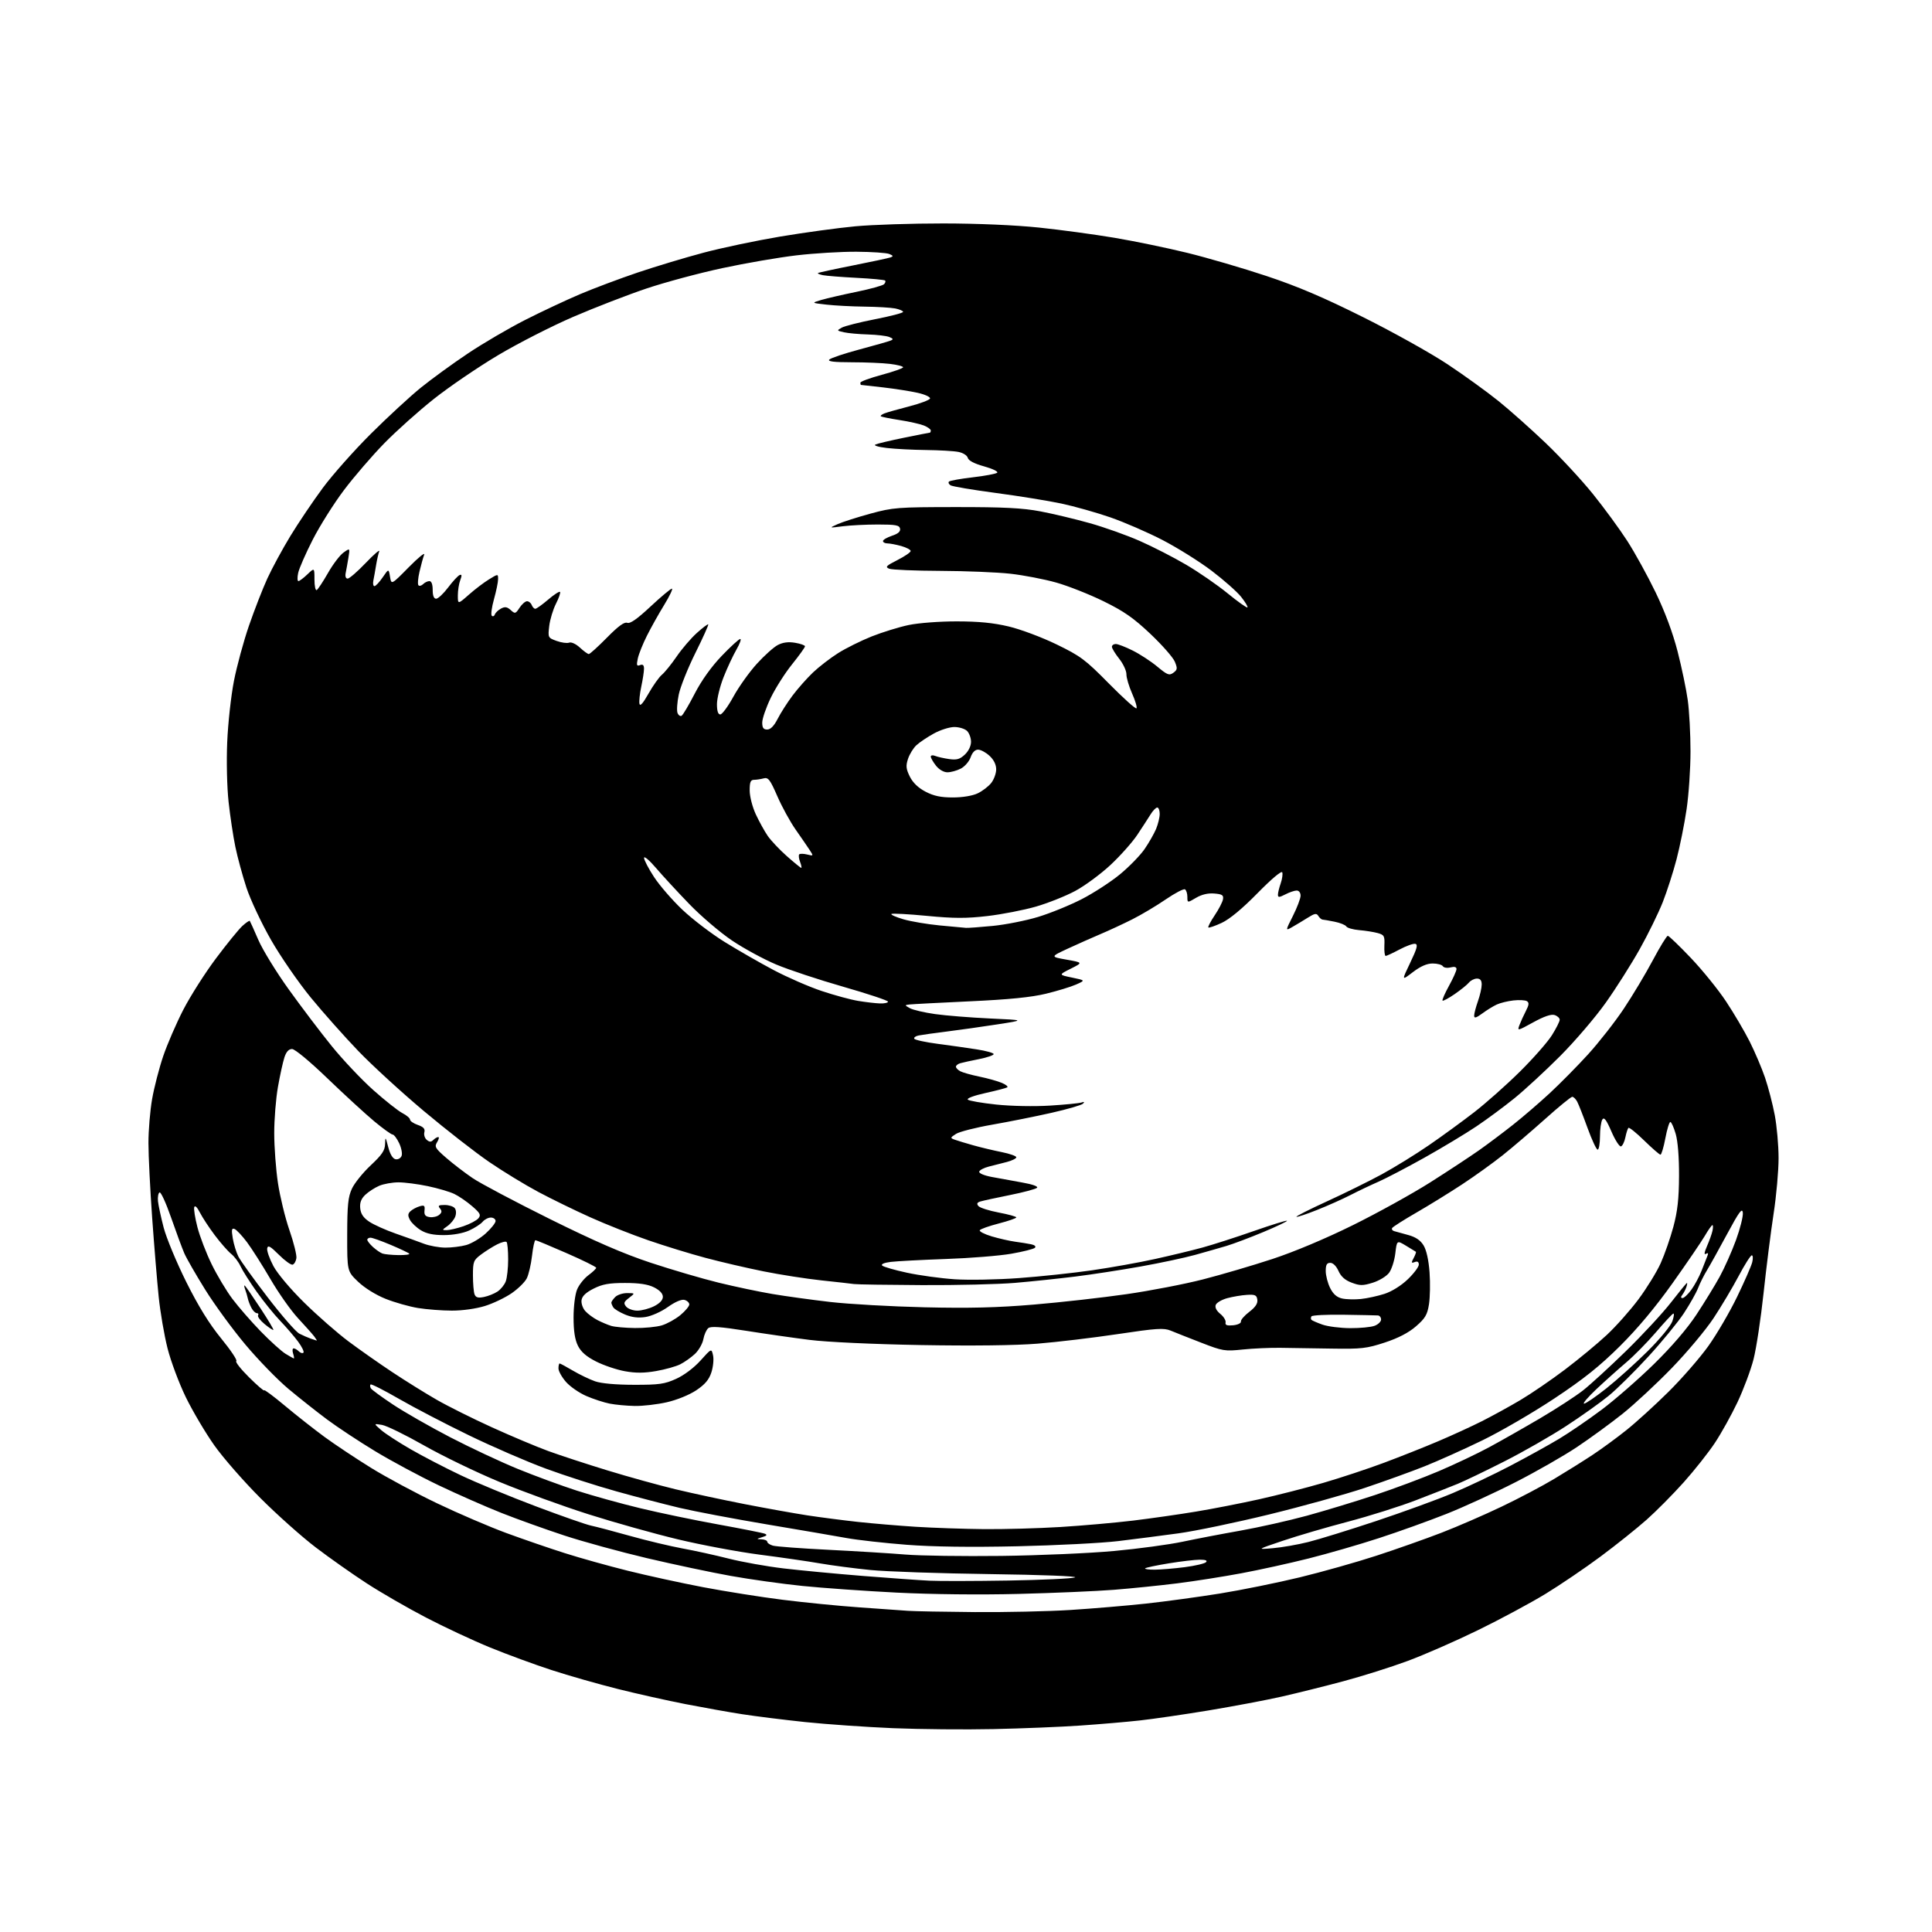 <?xml version="1.0" encoding="UTF-8" standalone="no"?>
<svg 
  version="1.1" 
  xmlns="http://www.w3.org/2000/svg" 
  xmlns:xlink="http://www.w3.org/1999/xlink" 
  xmlns:svg="http://www.w3.org/2000/svg"
  xmlns:rdf="http://www.w3.org/1999/02/22-rdf-syntax-ns#"
  xmlns:cc="http://creativecommons.org/ns#"
  xmlns:dc="http://purl.org/dc/elements/1.1/"
  viewBox="0 0 768 768"
  width="768"
  height="768"
>
<style>svg {background-color: white; }</style>"
<path stroke="none" fill="black" fill-rule="evenodd" d="M395.00,687.34C383.73,687.59 365.73,687.42 355.00,686.98C344.27,686.53 328.52,685.43 320.00,684.54C311.48,683.64 300.23,682.23 295.00,681.42C289.77,680.61 279.65,678.80 272.50,677.41C265.35,676.02 253.20,673.30 245.50,671.37C237.80,669.44 225.99,666.07 219.26,663.88C212.53,661.69 201.51,657.64 194.76,654.88C188.02,652.12 176.55,646.76 169.28,642.97C162.01,639.18 151.44,633.08 145.79,629.41C140.14,625.74 131.01,619.31 125.51,615.12C120.00,610.93 110.10,602.10 103.50,595.49C96.90,588.89 88.64,579.44 85.15,574.49C81.66,569.55 76.60,560.99 73.90,555.48C71.21,549.96 67.92,541.19 66.60,535.98C65.28,530.76 63.70,521.55 63.08,515.50C62.46,509.45 61.29,495.27 60.48,484.00C59.68,472.73 59.01,459.40 59.01,454.38C59.00,449.37 59.66,441.49 60.47,436.88C61.28,432.27 63.26,424.61 64.87,419.86C66.48,415.11 70.09,406.78 72.88,401.36C75.68,395.94 81.51,386.77 85.84,381.00C90.16,375.23 94.89,369.41 96.35,368.08C97.80,366.75 99.13,365.85 99.30,366.08C99.47,366.31 101.00,369.70 102.69,373.62C104.38,377.53 109.81,386.38 114.76,393.27C119.71,400.17 127.39,410.31 131.84,415.80C136.28,421.29 143.75,429.19 148.42,433.35C153.10,437.51 158.29,441.62 159.96,442.48C161.63,443.34 163.00,444.51 163.00,445.08C163.00,445.64 164.39,446.59 166.08,447.18C168.36,447.97 169.04,448.73 168.69,450.09C168.42,451.10 168.85,452.46 169.65,453.12C170.74,454.03 171.37,454.03 172.24,453.16C172.88,452.52 173.76,452.00 174.21,452.00C174.65,452.00 174.45,452.91 173.76,454.02C172.63,455.83 172.99,456.46 177.38,460.27C180.06,462.60 184.79,466.22 187.88,468.32C190.97,470.42 204.75,477.71 218.50,484.54C236.49,493.46 247.76,498.35 258.68,501.97C267.03,504.73 279.19,508.30 285.70,509.89C292.21,511.48 301.81,513.50 307.02,514.38C312.23,515.26 322.57,516.69 330.00,517.55C337.43,518.41 354.30,519.36 367.50,519.67C385.30,520.09 396.54,519.81 411.00,518.59C421.73,517.69 438.26,515.83 447.75,514.46C457.24,513.10 470.97,510.44 478.25,508.57C485.54,506.70 497.92,503.06 505.77,500.48C514.48,497.62 526.96,492.37 537.77,487.03C547.52,482.21 561.35,474.57 568.50,470.04C575.65,465.51 584.42,459.73 588.00,457.21C591.58,454.68 597.65,450.12 601.50,447.07C605.35,444.03 611.88,438.41 616.00,434.60C620.12,430.78 627.02,423.80 631.32,419.08C635.61,414.36 641.98,406.23 645.47,401.00C648.96,395.77 654.15,387.11 657.00,381.75C659.85,376.39 662.54,372.00 662.98,372.00C663.41,372.00 667.54,375.96 672.14,380.80C676.74,385.63 683.03,393.40 686.11,398.05C689.20,402.70 693.43,409.88 695.51,414.00C697.58,418.12 700.34,424.60 701.63,428.39C702.92,432.18 704.66,438.87 705.49,443.25C706.32,447.63 707.01,455.33 707.01,460.36C707.02,465.39 706.13,475.35 705.03,482.50C703.93,489.65 702.14,503.82 701.05,514.00C699.96,524.17 698.16,536.03 697.05,540.35C695.94,544.67 693.07,552.33 690.69,557.38C688.30,562.42 684.27,569.68 681.73,573.52C679.19,577.36 673.60,584.43 669.31,589.23C665.01,594.03 658.35,600.75 654.50,604.16C650.65,607.58 642.45,614.13 636.27,618.73C630.09,623.32 620.19,630.04 614.27,633.65C608.35,637.25 596.30,643.73 587.50,648.02C578.70,652.32 566.10,657.84 559.50,660.28C552.90,662.72 541.42,666.34 534.00,668.32C526.58,670.31 515.52,673.06 509.44,674.44C503.35,675.82 490.30,678.28 480.44,679.92C470.57,681.55 458.23,683.35 453.00,683.92C447.77,684.50 437.20,685.40 429.50,685.93C421.80,686.47 406.27,687.10 395.00,687.34zM387.52,640.83C399.63,640.92 416.73,640.55 425.52,639.99C434.31,639.43 447.80,638.29 455.50,637.46C463.20,636.62 476.48,634.81 485.00,633.44C493.52,632.06 507.77,629.17 516.66,627.02C525.55,624.86 539.28,620.99 547.16,618.41C555.05,615.84 566.67,611.73 573.00,609.29C579.33,606.85 590.08,602.18 596.89,598.92C603.71,595.67 613.16,590.68 617.89,587.84C622.63,585.00 629.42,580.75 633.00,578.39C636.58,576.03 642.65,571.59 646.50,568.51C650.35,565.44 657.88,558.59 663.24,553.28C668.60,547.98 675.73,539.78 679.10,535.07C682.46,530.36 687.60,521.55 690.53,515.50C693.46,509.45 696.17,503.26 696.54,501.75C696.91,500.24 696.83,499.00 696.36,499.01C695.89,499.01 693.53,502.72 691.13,507.26C688.73,511.79 684.25,519.32 681.17,523.98C678.09,528.64 670.62,537.57 664.57,543.81C658.52,550.06 649.71,558.24 645.00,562.00C640.28,565.77 632.14,571.70 626.91,575.20C621.68,578.70 610.67,584.99 602.45,589.19C594.23,593.39 581.88,599.06 575.00,601.79C568.12,604.52 556.06,608.86 548.18,611.42C540.31,613.99 527.71,617.63 520.18,619.52C512.66,621.41 500.65,624.06 493.50,625.39C486.35,626.73 474.88,628.54 468.00,629.40C461.12,630.26 449.78,631.42 442.79,631.97C435.81,632.52 418.71,633.26 404.79,633.61C389.59,634.00 370.32,633.79 356.50,633.09C343.85,632.45 326.98,631.25 319.00,630.44C311.02,629.63 298.20,627.83 290.50,626.45C282.80,625.07 267.80,621.89 257.16,619.39C246.53,616.88 231.71,612.82 224.24,610.36C216.76,607.90 205.56,603.88 199.34,601.42C193.13,598.96 181.91,594.02 174.42,590.45C166.93,586.87 155.56,580.77 149.15,576.89C142.74,573.01 134.12,567.32 130.00,564.25C125.88,561.18 118.96,555.70 114.63,552.08C110.31,548.46 102.62,540.55 97.55,534.50C92.47,528.45 85.29,518.63 81.58,512.67C77.87,506.71 74.12,500.19 73.25,498.17C72.38,496.15 70.02,489.77 68.01,484.00C66.00,478.23 63.94,473.73 63.43,474.00C62.92,474.27 62.64,475.85 62.80,477.50C62.97,479.15 63.99,483.88 65.06,488.00C66.14,492.12 70.17,501.82 74.01,509.54C78.85,519.24 83.14,526.19 87.91,532.04C91.71,536.69 94.42,540.74 93.93,541.05C93.44,541.35 95.73,544.26 99.02,547.52C102.31,550.77 105.00,553.09 105.00,552.67C105.00,552.25 108.71,555.00 113.25,558.80C117.79,562.60 124.88,568.17 129.00,571.20C133.12,574.22 141.45,579.75 147.50,583.50C153.55,587.24 165.38,593.59 173.79,597.61C182.20,601.63 194.58,606.94 201.29,609.41C208.01,611.88 218.45,615.47 224.50,617.39C230.55,619.32 241.80,622.46 249.50,624.38C257.20,626.30 270.70,629.25 279.50,630.93C288.30,632.60 302.51,634.86 311.07,635.93C319.63,637.01 333.36,638.37 341.57,638.95C349.78,639.54 358.52,640.16 361.00,640.33C363.48,640.51 375.41,640.73 387.52,640.83zM400.82,628.29C414.20,628.06 426.13,627.51 427.32,627.05C428.58,626.57 414.24,626.01 393.50,625.73C373.70,625.46 352.32,624.73 346.00,624.10C339.68,623.47 330.68,622.29 326.00,621.48C321.32,620.66 310.52,619.10 302.00,618.00C293.48,616.90 278.85,614.16 269.50,611.92C260.15,609.68 244.13,605.19 233.91,601.94C223.68,598.69 207.81,592.92 198.64,589.12C189.47,585.32 175.94,578.78 168.58,574.60C161.21,570.41 153.69,566.73 151.85,566.42C148.50,565.86 148.50,565.86 151.50,568.46C153.15,569.89 158.41,573.32 163.19,576.07C167.97,578.83 176.97,583.50 183.19,586.45C189.41,589.40 202.82,594.95 213.00,598.78C223.18,602.62 233.07,606.08 235.00,606.47C236.93,606.87 243.90,608.71 250.50,610.56C257.10,612.41 266.46,614.64 271.29,615.53C276.13,616.41 284.42,618.24 289.71,619.58C295.00,620.92 304.77,622.67 311.42,623.46C318.06,624.25 332.27,625.60 343.00,626.46C353.73,627.31 365.65,628.17 369.50,628.35C373.35,628.54 387.45,628.51 400.82,628.29zM459.08,623.97C461.51,623.95 466.85,623.50 470.95,622.97C475.04,622.44 478.85,621.55 479.40,621.00C480.07,620.33 479.26,620.00 476.95,620.00C475.05,620.01 469.51,620.65 464.64,621.45C459.77,622.24 455.53,623.13 455.22,623.44C454.92,623.75 456.65,623.99 459.08,623.97zM398.00,618.50C413.12,618.31 433.38,617.43 443.00,616.53C452.62,615.64 464.77,613.99 470.00,612.88C475.23,611.77 485.57,609.78 493.00,608.47C500.43,607.15 512.35,604.47 519.50,602.52C526.65,600.56 538.80,596.87 546.50,594.32C554.20,591.77 565.67,587.48 572.00,584.78C578.33,582.08 587.33,577.81 592.00,575.28C596.67,572.76 605.79,567.58 612.25,563.78C618.71,559.97 626.36,555.00 629.25,552.73C632.14,550.47 639.84,543.41 646.36,537.06C652.88,530.70 660.93,522.01 664.24,517.75C667.54,513.49 670.40,510.00 670.59,510.00C670.78,510.00 670.66,510.79 670.31,511.75C669.97,512.71 669.25,514.06 668.72,514.75C668.08,515.57 668.12,516.00 668.83,516.00C669.42,516.00 670.98,514.54 672.30,512.75C673.62,510.96 675.49,507.48 676.46,505.00C677.43,502.52 678.47,499.86 678.78,499.09C679.15,498.15 678.92,497.93 678.12,498.43C677.33,498.91 677.49,497.82 678.57,495.34C679.49,493.23 680.47,490.49 680.74,489.25C681.01,488.01 681.00,487.00 680.71,487.00C680.42,487.00 679.05,488.94 677.67,491.31C676.28,493.67 670.53,502.11 664.88,510.06C658.13,519.56 650.98,528.12 643.95,535.10C635.89,543.10 629.52,548.19 617.90,555.90C609.44,561.52 596.55,569.02 589.25,572.57C581.95,576.12 571.59,580.77 566.24,582.90C560.88,585.03 550.20,588.89 542.50,591.47C534.80,594.04 517.70,598.79 504.50,602.02C491.30,605.24 475.10,608.62 468.50,609.52C461.90,610.43 451.10,611.81 444.50,612.61C437.90,613.40 419.84,614.32 404.37,614.67C385.73,615.08 370.87,614.88 360.37,614.07C351.64,613.39 340.90,612.19 336.50,611.39C332.10,610.59 317.81,608.14 304.75,605.95C291.68,603.75 276.16,600.81 270.25,599.42C264.34,598.02 252.97,595.06 245.00,592.83C237.03,590.61 224.43,586.55 217.00,583.81C209.57,581.08 195.85,575.13 186.50,570.60C177.15,566.07 164.62,559.54 158.66,556.10C152.70,552.66 147.60,550.07 147.31,550.35C147.03,550.64 147.08,551.33 147.43,551.89C147.78,552.46 151.76,555.37 156.28,558.37C160.80,561.37 171.03,567.21 179.00,571.35C186.97,575.48 199.03,581.13 205.79,583.90C212.55,586.66 223.13,590.56 229.29,592.55C235.46,594.54 246.80,597.69 254.50,599.54C262.20,601.40 276.15,604.30 285.50,605.99C294.85,607.69 303.18,609.34 304.00,609.67C305.11,610.12 304.84,610.48 303.00,611.04C300.61,611.77 300.60,611.81 302.75,611.90C303.99,611.96 305.00,612.40 305.00,612.88C305.00,613.37 306.01,614.06 307.25,614.42C308.49,614.78 318.50,615.53 329.50,616.08C340.50,616.63 354.23,617.48 360.00,617.96C365.77,618.44 382.88,618.68 398.00,618.50zM506.00,615.43C509.57,615.12 515.91,614.02 520.08,612.97C524.25,611.93 536.40,608.17 547.08,604.62C557.76,601.06 571.42,596.09 577.43,593.56C583.44,591.04 593.79,586.13 600.43,582.65C607.07,579.17 615.80,574.34 619.84,571.91C623.88,569.49 631.48,564.28 636.73,560.35C641.98,556.41 651.29,548.29 657.42,542.29C664.47,535.39 670.69,528.15 674.36,522.58C677.56,517.73 681.72,510.95 683.61,507.50C685.50,504.06 688.41,497.51 690.08,492.95C691.74,488.39 692.97,483.50 692.80,482.08C692.56,479.99 691.37,481.61 686.58,490.50C683.33,496.55 679.70,503.07 678.52,505.00C677.34,506.93 675.77,510.07 675.02,512.00C674.28,513.92 671.74,518.42 669.39,522.00C667.03,525.58 660.69,533.32 655.30,539.20C649.91,545.09 642.80,552.12 639.50,554.83C636.20,557.54 628.55,562.98 622.50,566.92C616.45,570.87 605.42,577.17 598.00,580.93C590.58,584.69 582.25,588.70 579.50,589.83C576.75,590.96 569.27,593.90 562.87,596.36C556.48,598.82 544.33,602.66 535.87,604.88C527.42,607.10 515.77,610.51 510.00,612.46C499.50,616.00 499.50,616.00 506.00,615.43zM391.00,607.85C398.98,607.93 412.70,607.55 421.50,607.01C430.30,606.47 443.35,605.31 450.50,604.45C457.65,603.58 468.90,601.97 475.50,600.87C482.10,599.78 493.35,597.58 500.50,595.99C507.65,594.40 519.12,591.47 526.00,589.47C532.88,587.47 543.75,583.87 550.17,581.47C556.59,579.07 566.27,575.23 571.67,572.93C577.08,570.64 584.88,567.06 589.00,564.99C593.12,562.91 600.04,559.12 604.37,556.55C608.69,553.99 616.69,548.52 622.13,544.40C627.57,540.28 635.02,534.12 638.68,530.70C642.35,527.29 648.03,520.90 651.31,516.50C654.59,512.10 658.57,505.64 660.15,502.14C661.72,498.65 663.99,492.12 665.20,487.64C666.84,481.51 667.40,476.54 667.44,467.50C667.48,460.08 666.97,453.69 666.12,450.75C665.36,448.14 664.40,446.00 663.98,446.00C663.57,446.00 662.67,448.93 662.00,452.50C661.33,456.07 660.45,459.00 660.06,459.00C659.67,459.00 656.77,456.48 653.61,453.40C650.46,450.31 647.63,448.04 647.32,448.35C647.02,448.65 646.47,450.35 646.11,452.12C645.75,453.90 644.96,455.51 644.37,455.71C643.78,455.91 642.07,453.26 640.58,449.83C638.54,445.11 637.65,443.94 636.95,445.04C636.45,445.84 636.02,448.86 636.02,451.75C636.01,454.64 635.59,457.00 635.09,457.00C634.60,457.00 632.79,453.13 631.08,448.41C629.37,443.68 627.51,438.95 626.95,437.91C626.39,436.86 625.51,436.00 624.99,436.00C624.47,436.00 619.63,439.96 614.23,444.80C608.82,449.64 601.24,456.12 597.37,459.20C593.50,462.29 586.20,467.53 581.15,470.85C576.09,474.17 567.90,479.23 562.95,482.08C558.00,484.94 553.70,487.67 553.41,488.15C553.11,488.62 553.46,489.18 554.19,489.39C554.91,489.60 557.43,490.30 559.80,490.94C562.77,491.75 564.65,493.02 565.90,495.08C567.03,496.93 567.92,500.95 568.27,505.77C568.58,510.02 568.47,515.74 568.04,518.48C567.38,522.65 566.54,524.06 562.87,527.24C559.95,529.78 555.85,531.91 550.50,533.67C543.32,536.03 541.17,536.28 529.50,536.09C522.35,535.98 513.12,535.84 509.00,535.78C504.88,535.72 498.12,536.02 494.00,536.45C486.88,537.20 486.04,537.06 477.50,533.74C472.55,531.82 467.08,529.66 465.35,528.94C462.64,527.82 459.74,528.01 444.35,530.32C434.53,531.79 420.20,533.50 412.50,534.12C403.66,534.84 386.53,535.04 366.00,534.68C347.02,534.34 328.64,533.49 321.83,532.63C315.41,531.82 304.02,530.19 296.52,529.00C286.41,527.40 282.54,527.13 281.55,527.96C280.81,528.57 279.93,530.55 279.59,532.36C279.25,534.17 277.74,536.80 276.24,538.21C274.73,539.62 272.11,541.47 270.41,542.33C268.71,543.19 264.39,544.40 260.80,545.02C256.08,545.84 252.67,545.86 248.39,545.08C245.15,544.50 240.03,542.77 237.00,541.24C233.13,539.29 230.98,537.44 229.75,534.98C228.54,532.56 228.00,529.13 228.00,523.72C228.00,519.28 228.61,514.49 229.41,512.57C230.18,510.71 232.21,508.17 233.91,506.91C235.61,505.65 237.00,504.32 237.00,503.96C237.00,503.59 231.71,500.98 225.24,498.15C218.78,495.32 213.20,493.00 212.84,493.00C212.49,493.00 211.87,495.81 211.48,499.25C211.09,502.69 210.14,506.72 209.38,508.20C208.62,509.69 205.91,512.35 203.35,514.10C200.79,515.86 196.03,518.14 192.76,519.15C189.30,520.23 183.84,521.00 179.66,520.99C175.72,520.99 169.65,520.52 166.18,519.96C162.70,519.39 156.89,517.75 153.27,516.30C149.36,514.73 144.91,511.96 142.34,509.50C138.00,505.34 138.00,505.34 138.02,490.92C138.04,479.01 138.37,475.80 139.90,472.50C140.92,470.30 144.28,466.13 147.38,463.23C151.87,459.02 153.02,457.32 153.08,454.73C153.16,451.73 153.24,451.82 154.33,455.99C155.08,458.88 156.13,460.60 157.25,460.82C158.22,461.00 159.29,460.40 159.64,459.48C160.00,458.57 159.55,456.28 158.66,454.41C157.76,452.53 156.60,451.00 156.07,451.00C155.54,451.00 152.27,448.65 148.80,445.77C145.34,442.89 137.00,435.24 130.27,428.77C123.20,421.96 117.23,417.00 116.10,417.00C114.79,417.00 113.80,418.07 113.07,420.30C112.47,422.12 111.31,427.40 110.49,432.05C109.67,436.70 109.00,445.00 109.01,450.50C109.01,456.00 109.68,464.90 110.49,470.28C111.30,475.66 113.35,484.09 115.05,489.00C116.76,493.92 118.00,498.93 117.82,500.14C117.65,501.35 116.98,502.51 116.34,502.72C115.70,502.93 113.25,501.17 110.88,498.80C107.44,495.37 106.50,494.85 106.22,496.24C106.02,497.19 107.12,500.34 108.66,503.24C110.29,506.30 115.44,512.41 120.98,517.86C126.22,523.00 134.10,529.91 138.50,533.20C142.90,536.49 150.78,542.02 156.00,545.48C161.22,548.94 169.12,553.86 173.55,556.40C177.97,558.95 187.87,563.89 195.55,567.38C203.22,570.87 213.32,575.12 218.00,576.83C222.68,578.53 233.25,582.00 241.50,584.52C249.75,587.05 261.90,590.41 268.50,592.00C275.10,593.59 287.48,596.25 296.00,597.91C304.52,599.57 315.77,601.59 321.00,602.39C326.23,603.18 335.23,604.35 341.00,604.98C346.77,605.61 357.12,606.48 364.00,606.92C370.88,607.35 383.02,607.77 391.00,607.85zM252.30,558.89C249.11,558.83 244.63,558.41 242.34,557.96C240.06,557.51 235.89,556.15 233.09,554.94C230.28,553.73 226.64,551.21 224.99,549.34C223.35,547.46 222.00,545.05 222.00,543.97C222.00,542.88 222.21,542.00 222.46,542.00C222.71,542.00 225.09,543.29 227.76,544.86C230.42,546.43 234.38,548.33 236.55,549.09C239.00,549.95 244.86,550.47 252.00,550.48C262.00,550.50 264.19,550.19 268.78,548.11C271.92,546.69 275.83,543.75 278.45,540.85C282.83,535.97 282.83,535.97 283.45,538.79C283.80,540.34 283.49,543.39 282.78,545.56C281.84,548.45 280.23,550.35 276.76,552.67C274.01,554.50 269.10,556.50 265.06,557.42C261.24,558.29 255.49,558.95 252.30,558.89zM629.68,557.97C630.34,557.99 634.34,555.24 638.57,551.88C642.81,548.51 650.19,541.87 654.96,537.13C659.89,532.23 664.15,527.06 664.80,525.18C665.43,523.35 665.58,522.00 665.14,522.18C664.69,522.35 661.56,525.73 658.18,529.68C654.79,533.63 649.47,539.03 646.34,541.68C643.22,544.33 637.93,549.07 634.58,552.22C631.24,555.37 629.03,557.96 629.68,557.97zM116.82,540.00C116.99,540.00 116.85,539.10 116.50,538.00C116.15,536.90 116.26,536.00 116.73,536.00C117.21,536.00 118.13,536.53 118.78,537.18C119.43,537.83 120.26,538.07 120.62,537.71C120.98,537.35 120.01,535.35 118.47,533.28C116.92,531.20 113.71,527.48 111.34,525.00C108.96,522.52 104.78,517.35 102.04,513.50C99.31,509.65 96.43,505.11 95.65,503.42C94.88,501.72 93.18,499.47 91.87,498.42C90.57,497.36 87.64,494.02 85.37,491.00C83.10,487.98 80.44,483.93 79.46,482.00C78.38,479.88 77.50,479.03 77.22,479.86C76.97,480.60 77.54,484.20 78.49,487.86C79.43,491.51 81.96,498.10 84.11,502.50C86.25,506.90 89.98,513.13 92.40,516.35C94.82,519.56 99.88,525.37 103.65,529.25C107.42,533.13 111.85,537.13 113.50,538.15C115.15,539.16 116.64,539.99 116.82,540.00zM125.87,532.90C126.08,532.96 125.64,532.21 124.91,531.25C124.17,530.29 121.27,527.02 118.46,524.00C115.65,520.98 110.73,514.00 107.53,508.50C104.32,503.00 100.11,496.38 98.18,493.79C96.24,491.20 94.01,488.84 93.24,488.54C92.09,488.10 91.96,488.80 92.53,492.25C92.92,494.59 93.92,497.85 94.76,499.50C95.59,501.15 100.83,508.43 106.39,515.69C111.95,522.94 117.62,529.45 119.00,530.15C120.38,530.85 122.40,531.74 123.50,532.12C124.60,532.49 125.67,532.85 125.87,532.90zM108.67,528.66C108.50,528.83 106.94,527.80 105.20,526.36C103.46,524.92 102.28,523.35 102.58,522.87C102.88,522.39 102.66,522.00 102.09,522.00C101.53,522.00 100.57,521.07 99.97,519.94C99.36,518.80 98.71,517.11 98.52,516.19C98.33,515.26 97.84,513.60 97.43,512.50C97.02,511.40 96.99,510.77 97.37,511.11C97.74,511.44 100.51,515.46 103.52,520.03C106.53,524.60 108.85,528.49 108.67,528.66zM252.38,527.91C256.17,527.96 260.98,527.49 263.08,526.86C265.17,526.23 268.49,524.40 270.44,522.79C272.40,521.17 274.00,519.26 274.00,518.54C274.00,517.82 273.14,517.01 272.08,516.73C270.91,516.42 268.35,517.52 265.47,519.57C262.84,521.44 258.92,523.19 256.56,523.54C253.69,523.97 251.11,523.66 248.46,522.55C246.32,521.65 244.22,520.38 243.80,519.71C243.38,519.05 243.02,518.19 243.02,517.82C243.01,517.45 243.71,516.44 244.57,515.57C245.44,514.71 247.57,514.01 249.32,514.02C252.50,514.04 252.50,514.04 250.05,515.93C247.96,517.54 247.79,518.04 248.92,519.41C249.65,520.28 251.65,521.00 253.37,521.00C255.09,521.00 258.07,520.21 260.00,519.25C262.25,518.12 263.50,516.79 263.50,515.50C263.50,514.21 262.25,512.88 260.00,511.75C257.54,510.52 254.11,510.00 248.46,510.00C242.11,510.00 239.49,510.47 235.96,512.25C232.90,513.79 231.40,515.23 231.17,516.83C230.99,518.12 231.66,520.07 232.67,521.18C233.67,522.30 235.84,523.90 237.49,524.75C239.14,525.61 241.61,526.65 242.99,527.07C244.37,527.48 248.60,527.87 252.38,527.91zM536.68,527.96C540.64,527.98 545.02,527.56 546.43,527.02C547.85,526.49 549.00,525.36 549.00,524.52C549.00,523.69 548.44,522.96 547.75,522.91C547.06,522.86 540.95,522.73 534.17,522.63C527.40,522.52 521.61,522.82 521.32,523.28C521.04,523.75 521.04,524.37 521.33,524.66C521.61,524.95 523.57,525.80 525.68,526.55C527.78,527.30 532.73,527.93 536.68,527.96zM490.19,526.82C492.02,526.64 493.40,525.98 493.28,525.34C493.16,524.71 494.65,522.98 496.59,521.50C499.04,519.63 500.02,518.15 499.81,516.66C499.55,514.83 498.92,514.53 495.69,514.73C493.60,514.85 490.09,515.44 487.89,516.03C485.69,516.62 483.62,517.83 483.28,518.71C482.89,519.72 483.56,521.04 485.08,522.28C486.41,523.36 487.36,524.89 487.19,525.69C486.96,526.77 487.72,527.05 490.19,526.82zM541.00,516.37C543.48,516.11 547.68,515.19 550.35,514.33C553.24,513.40 556.98,511.07 559.60,508.56C562.02,506.24 564.00,503.60 564.00,502.70C564.00,501.60 563.47,501.27 562.38,501.68C560.99,502.22 560.93,501.99 561.96,500.07C562.62,498.84 563.01,497.72 562.83,497.59C562.65,497.46 560.87,496.37 558.89,495.18C555.28,493.01 555.28,493.01 554.66,498.24C554.32,501.12 553.20,504.59 552.18,505.96C551.15,507.34 548.25,509.10 545.72,509.89C541.73,511.13 540.61,511.12 537.31,509.88C534.68,508.90 533.06,507.45 532.07,505.23C531.21,503.30 529.91,502.00 528.82,502.00C527.43,502.00 527.00,502.77 527.00,505.25C527.00,507.04 527.79,510.07 528.75,512.00C529.97,514.44 531.41,515.70 533.50,516.17C535.15,516.54 538.52,516.62 541.00,516.37zM192.34,515.58C194.02,515.25 196.45,514.28 197.74,513.43C199.03,512.59 200.52,510.76 201.04,509.38C201.57,508.00 202.00,504.05 202.00,500.60C202.00,497.15 201.72,494.05 201.37,493.71C201.03,493.36 199.34,493.79 197.62,494.66C195.91,495.53 193.04,497.33 191.25,498.67C188.23,500.93 188.00,501.52 188.00,506.97C188.00,510.20 188.29,513.59 188.64,514.51C189.13,515.79 190.03,516.04 192.34,515.58zM366.50,510.85C352.75,510.78 340.60,510.60 339.50,510.43C338.40,510.27 332.55,509.61 326.50,508.97C320.45,508.32 310.10,506.71 303.50,505.38C296.90,504.05 286.55,501.65 280.50,500.03C274.45,498.42 264.18,495.27 257.68,493.02C251.18,490.78 240.83,486.68 234.68,483.91C228.53,481.15 219.22,476.60 214.00,473.82C208.78,471.04 200.00,465.69 194.50,461.93C189.00,458.17 177.28,449.04 168.45,441.63C159.63,434.22 147.93,423.50 142.45,417.81C136.98,412.11 128.48,402.56 123.57,396.58C118.66,390.59 111.52,380.25 107.72,373.60C103.91,366.94 99.52,357.60 97.96,352.84C96.40,348.08 94.42,340.79 93.56,336.64C92.70,332.49 91.49,324.46 90.87,318.80C90.23,312.94 89.99,302.68 90.32,295.00C90.63,287.57 91.83,276.67 92.98,270.76C94.13,264.86 96.82,254.94 98.97,248.71C101.12,242.48 104.41,234.04 106.28,229.94C108.16,225.85 112.29,218.24 115.45,213.04C118.62,207.84 124.38,199.29 128.26,194.04C132.14,188.79 140.76,179.08 147.41,172.45C154.06,165.83 163.02,157.56 167.32,154.08C171.63,150.60 180.05,144.47 186.05,140.47C192.04,136.46 202.25,130.49 208.72,127.20C215.20,123.91 225.00,119.31 230.50,116.97C236.00,114.63 246.35,110.75 253.50,108.33C260.65,105.92 272.41,102.38 279.64,100.46C286.86,98.53 300.59,95.65 310.14,94.04C319.69,92.44 333.12,90.60 340.00,89.96C346.88,89.32 362.62,88.81 375.00,88.82C388.56,88.83 403.66,89.49 413.00,90.46C421.52,91.35 435.02,93.18 443.00,94.52C450.98,95.87 464.02,98.56 472.00,100.52C479.98,102.48 494.12,106.61 503.43,109.71C515.82,113.83 526.14,118.22 541.93,126.11C553.79,132.03 568.90,140.46 575.50,144.85C582.10,149.23 591.18,155.80 595.68,159.43C600.19,163.06 608.65,170.60 614.50,176.18C620.34,181.76 628.78,190.87 633.24,196.41C637.71,201.96 643.83,210.32 646.85,215.00C649.87,219.68 654.95,228.90 658.14,235.50C661.87,243.23 664.98,251.59 666.88,259.00C668.50,265.32 670.32,274.02 670.91,278.32C671.51,282.62 672.00,291.79 672.00,298.69C672.00,305.60 671.30,315.96 670.44,321.73C669.59,327.51 667.80,336.41 666.47,341.51C665.14,346.62 662.66,354.33 660.96,358.65C659.25,362.97 655.15,371.35 651.83,377.27C648.51,383.19 642.46,392.75 638.38,398.50C634.31,404.26 626.14,413.81 620.24,419.74C614.33,425.66 606.12,433.24 602.00,436.58C597.88,439.92 591.05,444.97 586.83,447.80C582.61,450.63 573.39,456.18 566.33,460.14C559.27,464.09 551.02,468.40 548.00,469.73C544.98,471.05 539.95,473.44 536.84,475.04C533.73,476.64 527.71,479.33 523.46,481.01C519.22,482.70 515.57,483.90 515.35,483.69C515.14,483.47 520.57,480.73 527.42,477.59C534.28,474.46 544.08,469.62 549.20,466.85C554.31,464.07 562.77,458.85 568.00,455.25C573.23,451.66 581.33,445.75 586.00,442.14C590.67,438.52 598.84,431.28 604.14,426.03C609.44,420.79 615.18,414.27 616.89,411.55C618.60,408.83 620.00,406.05 620.00,405.37C620.00,404.69 619.09,403.85 617.97,403.49C616.62,403.06 613.78,404.03 609.51,406.38C603.18,409.86 603.10,409.88 604.02,407.45C604.53,406.10 605.68,403.58 606.57,401.86C607.81,399.46 607.90,398.56 606.97,397.98C606.29,397.56 603.89,397.43 601.62,397.69C599.36,397.94 596.38,398.67 595.00,399.31C593.62,399.94 591.04,401.53 589.25,402.85C586.77,404.67 586.00,404.88 586.00,403.74C586.00,402.92 586.67,400.34 587.50,398.00C588.33,395.66 589.00,392.68 589.00,391.37C589.00,389.72 588.43,389.00 587.12,389.00C586.09,389.00 584.65,389.71 583.93,390.58C583.21,391.46 580.65,393.52 578.24,395.18C575.83,396.84 573.66,398.00 573.43,397.76C573.19,397.52 574.34,394.89 575.98,391.91C577.62,388.94 578.97,385.93 578.98,385.23C578.99,384.39 578.19,384.16 576.61,384.56C575.29,384.89 573.92,384.68 573.55,384.08C573.18,383.49 571.37,383.00 569.52,383.00C567.22,383.00 564.72,384.09 561.64,386.44C557.13,389.89 557.13,389.89 560.59,382.69C563.29,377.06 563.73,375.43 562.59,375.19C561.79,375.02 558.97,376.03 556.33,377.44C553.68,378.85 551.20,380.00 550.82,380.00C550.44,380.00 550.21,378.13 550.31,375.85C550.48,372.06 550.25,371.62 547.63,370.90C546.06,370.47 542.76,369.94 540.31,369.74C537.85,369.53 535.54,368.87 535.17,368.27C534.80,367.67 532.70,366.83 530.50,366.39C528.30,365.95 526.15,365.57 525.71,365.55C525.28,365.52 524.54,364.87 524.06,364.10C523.34,362.94 522.63,363.06 519.85,364.81C518.01,365.97 515.25,367.63 513.71,368.50C510.93,370.09 510.93,370.09 513.96,364.07C515.63,360.76 517.00,357.14 517.00,356.03C517.00,354.86 516.34,354.00 515.45,354.00C514.60,354.00 512.57,354.69 510.95,355.53C508.52,356.78 508.00,356.81 508.00,355.67C508.00,354.92 508.49,352.89 509.09,351.17C509.69,349.45 509.97,347.47 509.72,346.77C509.44,346.02 505.45,349.38 499.88,355.05C493.82,361.23 488.78,365.40 485.64,366.86C482.97,368.10 480.58,368.92 480.34,368.68C480.10,368.44 481.23,366.27 482.85,363.87C484.47,361.47 485.96,358.60 486.15,357.50C486.44,355.83 485.87,355.45 482.69,355.19C480.20,354.98 477.69,355.57 475.44,356.90C472.00,358.93 472.00,358.93 472.00,356.53C472.00,355.20 471.57,353.85 471.05,353.53C470.53,353.21 467.08,355.01 463.38,357.54C459.68,360.08 453.70,363.64 450.08,365.46C446.46,367.28 440.80,369.91 437.50,371.30C434.20,372.70 428.35,375.30 424.50,377.08C417.50,380.33 417.50,380.33 424.00,381.48C430.50,382.63 430.50,382.63 425.64,385.07C420.78,387.50 420.78,387.50 426.14,388.60C431.50,389.71 431.50,389.71 427.74,391.37C425.67,392.29 420.27,393.93 415.74,395.03C409.90,396.44 401.09,397.32 385.50,398.04C373.40,398.60 362.60,399.17 361.50,399.30C359.57,399.54 359.58,399.59 361.69,400.77C362.89,401.45 367.39,402.50 371.69,403.11C375.98,403.72 385.80,404.50 393.50,404.86C407.50,405.50 407.50,405.50 396.50,407.20C390.45,408.14 381.45,409.41 376.50,410.03C371.55,410.65 366.47,411.36 365.21,411.61C363.95,411.86 363.16,412.45 363.45,412.93C363.75,413.40 367.93,414.31 372.74,414.94C377.56,415.57 384.54,416.56 388.25,417.14C391.96,417.71 395.00,418.56 395.00,419.02C395.00,419.48 392.41,420.37 389.25,421.00C386.09,421.62 382.71,422.36 381.75,422.64C380.79,422.91 380.00,423.54 380.00,424.03C380.00,424.53 380.79,425.35 381.75,425.85C382.71,426.36 386.14,427.32 389.36,427.98C392.58,428.64 396.57,429.76 398.23,430.46C399.89,431.15 400.86,431.96 400.38,432.25C399.89,432.54 395.98,433.56 391.67,434.51C387.22,435.49 384.21,436.61 384.71,437.11C385.19,437.59 390.29,438.47 396.04,439.08C402.04,439.71 411.15,439.88 417.42,439.49C423.42,439.12 429.04,438.56 429.92,438.26C430.99,437.88 431.18,438.04 430.50,438.73C429.95,439.30 424.32,440.93 418.00,442.36C411.68,443.79 401.10,445.91 394.50,447.06C387.90,448.21 381.39,449.87 380.03,450.74C377.69,452.25 377.67,452.36 379.53,453.05C380.62,453.44 383.98,454.46 387.00,455.31C390.02,456.15 395.09,457.36 398.25,457.99C401.41,458.63 404.00,459.54 404.00,460.03C404.00,460.52 402.31,461.36 400.25,461.90C398.19,462.44 394.96,463.26 393.07,463.73C391.18,464.21 389.47,465.10 389.26,465.71C389.04,466.37 391.07,467.25 394.19,467.85C397.11,468.40 402.57,469.40 406.32,470.06C410.42,470.78 412.78,471.62 412.24,472.16C411.74,472.66 406.87,473.97 401.41,475.06C395.96,476.15 390.69,477.30 389.70,477.61C388.38,478.02 388.18,478.51 388.93,479.42C389.51,480.11 393.13,481.27 396.99,482.00C400.84,482.73 404.00,483.60 404.00,483.94C404.00,484.28 400.85,485.37 397.01,486.36C393.17,487.35 389.78,488.55 389.48,489.03C389.18,489.51 391.32,490.61 394.22,491.48C397.12,492.34 401.30,493.29 403.50,493.59C405.70,493.88 408.58,494.35 409.89,494.62C411.31,494.91 411.92,495.48 411.39,496.01C410.90,496.50 406.67,497.57 402.00,498.38C397.32,499.20 385.62,500.14 376.00,500.47C366.38,500.81 356.53,501.33 354.13,501.62C351.46,501.95 350.12,502.52 350.68,503.08C351.19,503.59 355.63,504.87 360.55,505.93C365.47,506.99 374.00,508.16 379.50,508.53C385.00,508.90 396.48,508.69 405.00,508.06C413.52,507.44 426.62,506.05 434.11,504.96C441.59,503.88 452.84,501.87 459.11,500.48C465.37,499.10 473.88,497.05 478.00,495.92C482.12,494.79 491.29,491.85 498.36,489.37C505.43,486.90 511.39,485.05 511.60,485.27C511.82,485.48 507.60,487.49 502.25,489.73C496.89,491.97 490.25,494.47 487.50,495.29C484.75,496.11 479.12,497.71 475.00,498.86C470.88,500.00 461.20,502.06 453.50,503.44C445.80,504.82 434.10,506.62 427.50,507.44C420.90,508.26 410.10,509.40 403.50,509.96C396.90,510.52 380.25,510.92 366.50,510.85zM158.42,498.92C161.12,498.96 163.04,498.70 162.67,498.34C162.31,497.97 158.98,496.40 155.28,494.84C151.58,493.28 147.98,492.00 147.28,492.00C146.58,492.00 146.00,492.37 146.00,492.83C146.00,493.28 147.01,494.57 148.25,495.70C149.49,496.82 151.18,497.99 152.00,498.29C152.82,498.60 155.71,498.88 158.42,498.92zM177.00,495.95C179.47,495.97 183.22,495.51 185.32,494.93C187.42,494.34 190.91,492.27 193.07,490.32C195.23,488.36 197.00,486.14 197.00,485.38C197.00,484.62 196.16,484.00 195.12,484.00C194.09,484.00 192.63,484.75 191.87,485.66C191.12,486.57 188.70,488.14 186.50,489.14C184.08,490.24 180.13,490.96 176.50,490.97C172.29,490.99 169.55,490.41 167.31,489.05C165.56,487.98 163.60,486.13 162.97,484.94C162.06,483.24 162.10,482.49 163.15,481.49C163.89,480.79 165.51,479.91 166.75,479.54C168.67,478.97 168.96,479.21 168.75,481.18C168.56,482.93 169.06,483.57 170.81,483.82C172.07,484.01 173.77,483.61 174.57,482.94C175.67,482.03 175.75,481.41 174.89,480.37C173.97,479.26 174.33,479.00 176.76,479.00C178.41,479.00 180.21,479.56 180.76,480.25C181.35,480.98 181.43,482.40 180.96,483.64C180.51,484.82 179.11,486.51 177.85,487.39C175.65,488.93 175.64,489.00 177.60,489.00C178.72,489.00 181.72,488.29 184.26,487.43C186.80,486.56 189.46,485.15 190.17,484.30C191.27,482.97 190.90,482.25 187.65,479.45C185.56,477.64 182.36,475.45 180.55,474.59C178.73,473.73 174.02,472.34 170.06,471.51C166.11,470.68 160.86,470.00 158.40,470.00C155.95,470.00 152.49,470.62 150.72,471.38C148.95,472.14 146.46,473.76 145.19,474.97C143.55,476.55 142.97,478.08 143.19,480.31C143.41,482.54 144.44,484.07 146.78,485.64C148.58,486.85 153.31,488.97 157.28,490.36C161.25,491.74 166.30,493.56 168.50,494.40C170.70,495.23 174.53,495.93 177.00,495.95zM349.75,398.88C351.54,398.95 353.00,398.63 353.00,398.17C353.00,397.72 345.01,395.06 335.25,392.26C325.49,389.47 313.46,385.48 308.53,383.40C303.59,381.32 295.71,377.04 291.03,373.90C286.34,370.75 278.66,364.20 273.97,359.34C269.27,354.48 263.32,348.02 260.74,345.00C258.16,341.98 256.04,340.18 256.02,341.01C256.01,341.84 257.79,345.26 259.99,348.62C262.18,351.98 267.24,357.82 271.24,361.61C275.23,365.40 282.77,371.16 288.00,374.41C293.23,377.65 302.00,382.69 307.50,385.60C313.00,388.51 321.60,392.26 326.61,393.93C331.63,395.61 338.15,397.38 341.11,397.87C344.08,398.36 347.96,398.82 349.75,398.88zM384.00,368.84C384.82,368.90 389.63,368.55 394.67,368.06C399.71,367.57 407.81,365.96 412.67,364.49C417.53,363.01 425.35,359.83 430.06,357.40C434.76,354.98 441.59,350.54 445.23,347.54C448.87,344.54 453.26,340.03 454.98,337.53C456.70,335.03 458.76,331.42 459.56,329.52C460.35,327.62 461.00,324.92 461.00,323.53C461.00,322.14 460.56,321.00 460.02,321.00C459.49,321.00 458.29,322.24 457.36,323.75C456.43,325.26 454.05,328.92 452.08,331.88C450.11,334.84 445.30,340.24 441.39,343.88C437.47,347.52 431.17,352.16 427.39,354.18C423.60,356.21 416.58,359.00 411.80,360.39C407.01,361.77 398.34,363.46 392.53,364.14C384.05,365.12 379.28,365.11 368.43,364.07C360.99,363.35 354.65,363.02 354.34,363.32C354.04,363.63 356.20,364.58 359.16,365.44C362.11,366.30 368.57,367.39 373.51,367.87C378.46,368.34 383.18,368.78 384.00,368.84zM318.51,345.00C318.75,345.00 318.54,343.92 318.04,342.60C317.54,341.28 317.39,339.94 317.71,339.62C318.03,339.30 319.46,339.33 320.87,339.68C323.41,340.32 323.42,340.29 321.82,337.84C320.92,336.47 318.42,332.83 316.26,329.75C314.10,326.67 310.83,320.70 309.00,316.50C306.12,309.89 305.38,308.93 303.58,309.41C302.44,309.72 300.71,309.98 299.75,309.99C298.36,310.00 298.00,310.87 298.01,314.25C298.02,316.63 299.09,320.79 300.44,323.70C301.78,326.57 303.91,330.43 305.18,332.28C306.46,334.14 309.88,337.76 312.78,340.33C315.69,342.90 318.27,345.00 318.51,345.00zM378.76,317.00C382.63,317.00 386.56,316.35 388.63,315.37C390.51,314.48 392.94,312.62 394.03,311.24C395.11,309.86 396.00,307.42 396.00,305.82C396.00,303.95 395.05,302.02 393.35,300.45C391.90,299.10 389.85,298.00 388.80,298.00C387.58,298.00 386.52,299.09 385.84,301.03C385.26,302.70 383.50,304.72 381.94,305.53C380.38,306.34 377.98,307.00 376.62,307.00C375.14,307.00 373.32,305.94 372.07,304.37C370.93,302.92 370.00,301.29 370.00,300.76C370.00,300.22 370.79,300.10 371.75,300.49C372.71,300.88 375.21,301.44 377.29,301.74C380.33,302.17 381.56,301.82 383.54,299.96C385.00,298.59 386.00,296.53 386.00,294.90C386.00,293.38 385.29,291.44 384.43,290.57C383.56,289.71 381.29,289.00 379.37,289.00C377.45,289.00 373.77,290.17 371.19,291.60C368.61,293.02 365.50,295.11 364.28,296.24C363.06,297.37 361.56,299.81 360.95,301.65C360.03,304.43 360.16,305.65 361.67,308.71C362.88,311.14 365.01,313.19 367.91,314.70C371.17,316.41 373.98,317.00 378.76,317.00zM304.98,290.00C306.30,290.00 307.68,288.59 309.12,285.77C310.30,283.45 312.96,279.29 315.03,276.52C317.10,273.76 320.75,269.63 323.14,267.35C325.54,265.07 330.05,261.59 333.17,259.62C336.28,257.66 342.30,254.67 346.54,252.98C350.79,251.30 357.38,249.26 361.19,248.46C365.11,247.64 373.44,247.00 380.32,247.01C389.06,247.01 394.90,247.59 401.00,249.04C405.68,250.15 414.23,253.35 420.00,256.16C429.55,260.80 431.43,262.20 440.82,271.73C446.50,277.48 451.42,281.91 451.76,281.57C452.10,281.23 451.33,278.60 450.05,275.73C448.77,272.85 447.74,269.39 447.77,268.03C447.79,266.67 446.51,263.90 444.91,261.88C443.31,259.86 442.00,257.71 442.00,257.11C442.00,256.50 442.69,256.00 443.53,256.00C444.38,256.00 447.41,257.17 450.28,258.61C453.15,260.04 457.55,262.91 460.04,264.99C464.06,268.33 464.80,268.62 466.43,267.43C468.05,266.24 468.12,265.71 467.01,263.03C466.32,261.35 461.96,256.39 457.32,252.00C450.62,245.66 446.81,243.00 438.70,239.02C433.09,236.27 424.62,232.92 419.88,231.58C415.13,230.24 406.94,228.66 401.67,228.07C396.39,227.48 383.85,226.97 373.79,226.93C363.73,226.89 354.60,226.51 353.50,226.08C351.78,225.40 352.23,224.92 356.75,222.63C359.64,221.16 362.00,219.55 362.00,219.03C362.00,218.52 360.31,217.63 358.25,217.05C356.19,216.48 353.71,216.01 352.75,216.01C351.79,216.00 351.00,215.58 351.00,215.08C351.00,214.57 352.60,213.63 354.55,212.98C357.00,212.18 358.01,211.29 357.79,210.15C357.52,208.77 356.08,208.50 348.98,208.50C344.32,208.50 338.02,208.82 335.00,209.20C329.50,209.91 329.50,209.91 333.00,208.34C334.93,207.48 340.77,205.61 346.00,204.18C355.00,201.73 356.78,201.59 380.00,201.57C399.08,201.56 406.51,201.94 413.58,203.28C418.58,204.23 427.40,206.33 433.19,207.96C438.98,209.58 447.94,212.77 453.11,215.05C458.27,217.32 466.58,221.58 471.57,224.52C476.56,227.46 483.97,232.57 488.03,235.89C492.09,239.21 495.62,241.71 495.88,241.46C496.13,241.20 495.00,239.31 493.36,237.25C491.72,235.19 486.42,230.51 481.58,226.84C476.74,223.18 467.99,217.71 462.14,214.68C456.29,211.65 446.96,207.60 441.41,205.67C435.86,203.75 427.08,201.27 421.91,200.17C416.73,199.07 405.01,197.17 395.85,195.96C386.70,194.74 378.61,193.38 377.88,192.93C377.15,192.48 376.86,191.81 377.23,191.44C377.60,191.06 381.86,190.30 386.70,189.74C391.54,189.18 395.91,188.35 396.40,187.91C396.90,187.46 394.57,186.33 391.23,185.40C387.31,184.31 385.00,183.11 384.71,182.01C384.46,181.04 382.85,180.02 381.01,179.65C379.22,179.29 373.42,178.95 368.12,178.89C362.83,178.83 355.80,178.47 352.50,178.08C349.09,177.68 347.15,177.08 348.00,176.70C348.82,176.32 353.94,175.12 359.36,174.01C364.78,172.90 369.40,172.00 369.61,172.00C369.82,172.00 370.00,171.60 370.00,171.12C370.00,170.64 368.76,169.75 367.25,169.14C365.74,168.54 361.36,167.56 357.53,166.97C353.69,166.38 350.37,165.70 350.14,165.47C349.90,165.24 350.57,164.72 351.61,164.32C352.65,163.91 357.07,162.66 361.42,161.54C365.78,160.42 369.51,159.01 369.70,158.42C369.90,157.82 367.70,156.80 364.78,156.15C361.88,155.50 355.68,154.53 351.00,153.99C346.32,153.45 342.39,153.01 342.25,153.01C342.11,153.00 342.00,152.61 342.00,152.14C342.00,151.67 345.82,150.26 350.50,149.00C355.18,147.74 359.00,146.39 359.00,146.00C359.00,145.60 356.64,144.99 353.75,144.65C350.86,144.30 344.02,144.01 338.55,144.01C331.41,144.00 328.91,143.69 329.68,142.92C330.28,142.32 335.66,140.52 341.63,138.92C347.61,137.32 353.18,135.74 354.00,135.40C355.21,134.90 355.12,134.63 353.50,133.96C352.40,133.51 348.57,133.06 345.00,132.95C341.43,132.85 337.15,132.46 335.50,132.09C332.60,131.44 332.57,131.38 334.62,130.24C335.78,129.60 341.75,128.09 347.87,126.89C353.99,125.70 359.00,124.39 359.00,123.98C359.00,123.58 357.59,122.97 355.88,122.62C354.16,122.28 348.64,121.95 343.63,121.89C338.61,121.83 331.80,121.47 328.50,121.09C322.50,120.41 322.50,120.41 326.50,119.23C328.70,118.59 334.99,117.13 340.47,116.01C345.96,114.88 350.88,113.52 351.41,112.99C351.93,112.47 352.13,111.80 351.85,111.52C351.57,111.23 346.42,110.75 340.42,110.44C334.41,110.13 328.43,109.65 327.13,109.39C325.83,109.12 324.93,108.75 325.13,108.55C325.33,108.36 331.57,107.00 339.00,105.53C346.43,104.06 353.18,102.61 354.00,102.32C355.19,101.89 355.09,101.62 353.50,100.96C352.40,100.51 346.55,100.11 340.49,100.07C334.44,100.03 323.72,100.67 316.67,101.50C309.62,102.32 296.34,104.61 287.17,106.58C278.00,108.54 264.43,112.19 257.00,114.68C249.57,117.18 236.49,122.24 227.92,125.93C219.35,129.62 205.85,136.51 197.92,141.24C189.99,145.97 178.55,153.76 172.50,158.56C166.45,163.35 157.56,171.30 152.74,176.23C147.93,181.16 140.71,189.54 136.71,194.85C132.71,200.16 127.14,209.00 124.33,214.50C121.52,220.00 118.91,225.96 118.53,227.75C118.15,229.54 118.19,231.00 118.62,231.00C119.04,231.00 120.65,229.79 122.20,228.31C125.00,225.63 125.00,225.63 125.00,230.37C125.00,233.00 125.41,234.86 125.92,234.55C126.42,234.24 128.44,231.17 130.40,227.74C132.35,224.31 135.12,220.67 136.54,219.66C139.13,217.81 139.13,217.81 138.51,221.66C138.16,223.77 137.68,226.51 137.42,227.75C137.14,229.12 137.45,230.00 138.20,230.00C138.89,230.00 142.13,227.19 145.41,223.75C148.70,220.31 151.10,218.26 150.75,219.18C150.40,220.10 149.84,222.58 149.50,224.68C149.16,226.78 148.68,229.51 148.42,230.75C148.17,231.99 148.36,233.00 148.85,233.00C149.34,233.00 150.81,231.43 152.12,229.51C154.50,226.02 154.50,226.02 155.04,229.26C155.57,232.50 155.57,232.50 162.47,225.50C166.26,221.65 169.03,219.40 168.61,220.50C168.20,221.60 167.36,224.64 166.76,227.25C166.15,229.86 165.97,232.30 166.35,232.68C166.72,233.06 167.57,232.83 168.22,232.18C168.87,231.53 169.99,231.00 170.70,231.00C171.52,231.00 172.00,232.29 172.00,234.50C172.00,236.81 172.47,238.00 173.38,238.00C174.14,238.00 176.28,235.99 178.13,233.54C179.98,231.09 182.04,228.86 182.71,228.59C183.60,228.22 183.67,228.74 182.96,230.61C182.43,232.00 182.00,234.73 182.00,236.69C182.00,240.25 182.00,240.25 186.40,236.38C188.81,234.24 192.41,231.51 194.40,230.30C198.00,228.09 198.00,228.09 198.00,230.23C198.00,231.41 197.26,235.00 196.36,238.21C195.46,241.43 195.07,244.38 195.50,244.78C195.92,245.17 196.48,244.93 196.72,244.24C196.97,243.54 198.07,242.50 199.17,241.91C200.72,241.08 201.58,241.22 203.00,242.50C204.74,244.07 204.94,244.02 206.54,241.58C207.47,240.16 208.81,239.00 209.51,239.00C210.21,239.00 211.05,239.68 211.36,240.50C211.68,241.32 212.32,242.00 212.79,242.00C213.26,242.00 215.54,240.37 217.87,238.38C220.19,236.39 222.33,235.00 222.62,235.28C222.90,235.57 222.18,237.68 221.01,239.97C219.85,242.26 218.64,246.25 218.33,248.83C217.79,253.45 217.83,253.54 221.26,254.78C223.18,255.47 225.42,255.78 226.25,255.46C227.12,255.13 228.95,255.98 230.53,257.44C232.05,258.85 233.64,260.00 234.06,260.00C234.49,260.00 237.73,257.06 241.27,253.47C245.79,248.88 248.19,247.13 249.34,247.58C250.49,248.02 253.29,246.06 258.60,241.10C262.78,237.20 266.60,234.00 267.09,234.00C267.58,234.00 266.20,236.91 264.02,240.47C261.84,244.02 258.75,249.54 257.16,252.72C255.56,255.90 253.93,259.96 253.54,261.75C252.96,264.46 253.10,264.90 254.42,264.39C255.54,263.96 256.00,264.38 256.00,265.84C256.00,266.98 255.51,270.16 254.92,272.93C254.33,275.69 254.00,278.75 254.19,279.73C254.42,280.93 255.57,279.64 257.79,275.72C259.59,272.54 261.98,269.16 263.12,268.22C264.26,267.27 266.90,264.01 268.99,260.96C271.07,257.92 274.67,253.72 276.98,251.64C279.29,249.55 281.34,248.01 281.54,248.20C281.73,248.40 279.44,253.50 276.44,259.53C273.44,265.56 270.46,273.01 269.82,276.08C269.18,279.15 268.96,282.44 269.32,283.40C269.69,284.35 270.43,284.85 270.96,284.52C271.50,284.19 273.85,280.22 276.17,275.71C278.86,270.50 282.77,265.03 286.87,260.75C290.42,257.04 293.75,254.00 294.26,254.00C294.77,254.00 294.08,255.91 292.73,258.25C291.38,260.59 289.09,265.50 287.64,269.17C286.19,272.84 285.00,277.68 285.00,279.92C285.00,282.65 285.44,284.00 286.33,284.00C287.06,284.00 289.40,280.83 291.52,276.96C293.64,273.09 297.82,267.22 300.80,263.93C303.79,260.63 307.57,257.24 309.20,256.39C311.24,255.34 313.41,255.06 316.09,255.52C318.24,255.88 320.00,256.51 320.00,256.92C320.00,257.34 317.68,260.56 314.85,264.09C312.01,267.61 308.19,273.64 306.35,277.47C304.51,281.31 303.00,285.69 303.00,287.22C303.00,289.32 303.48,290.00 304.98,290.00z" />

</svg>